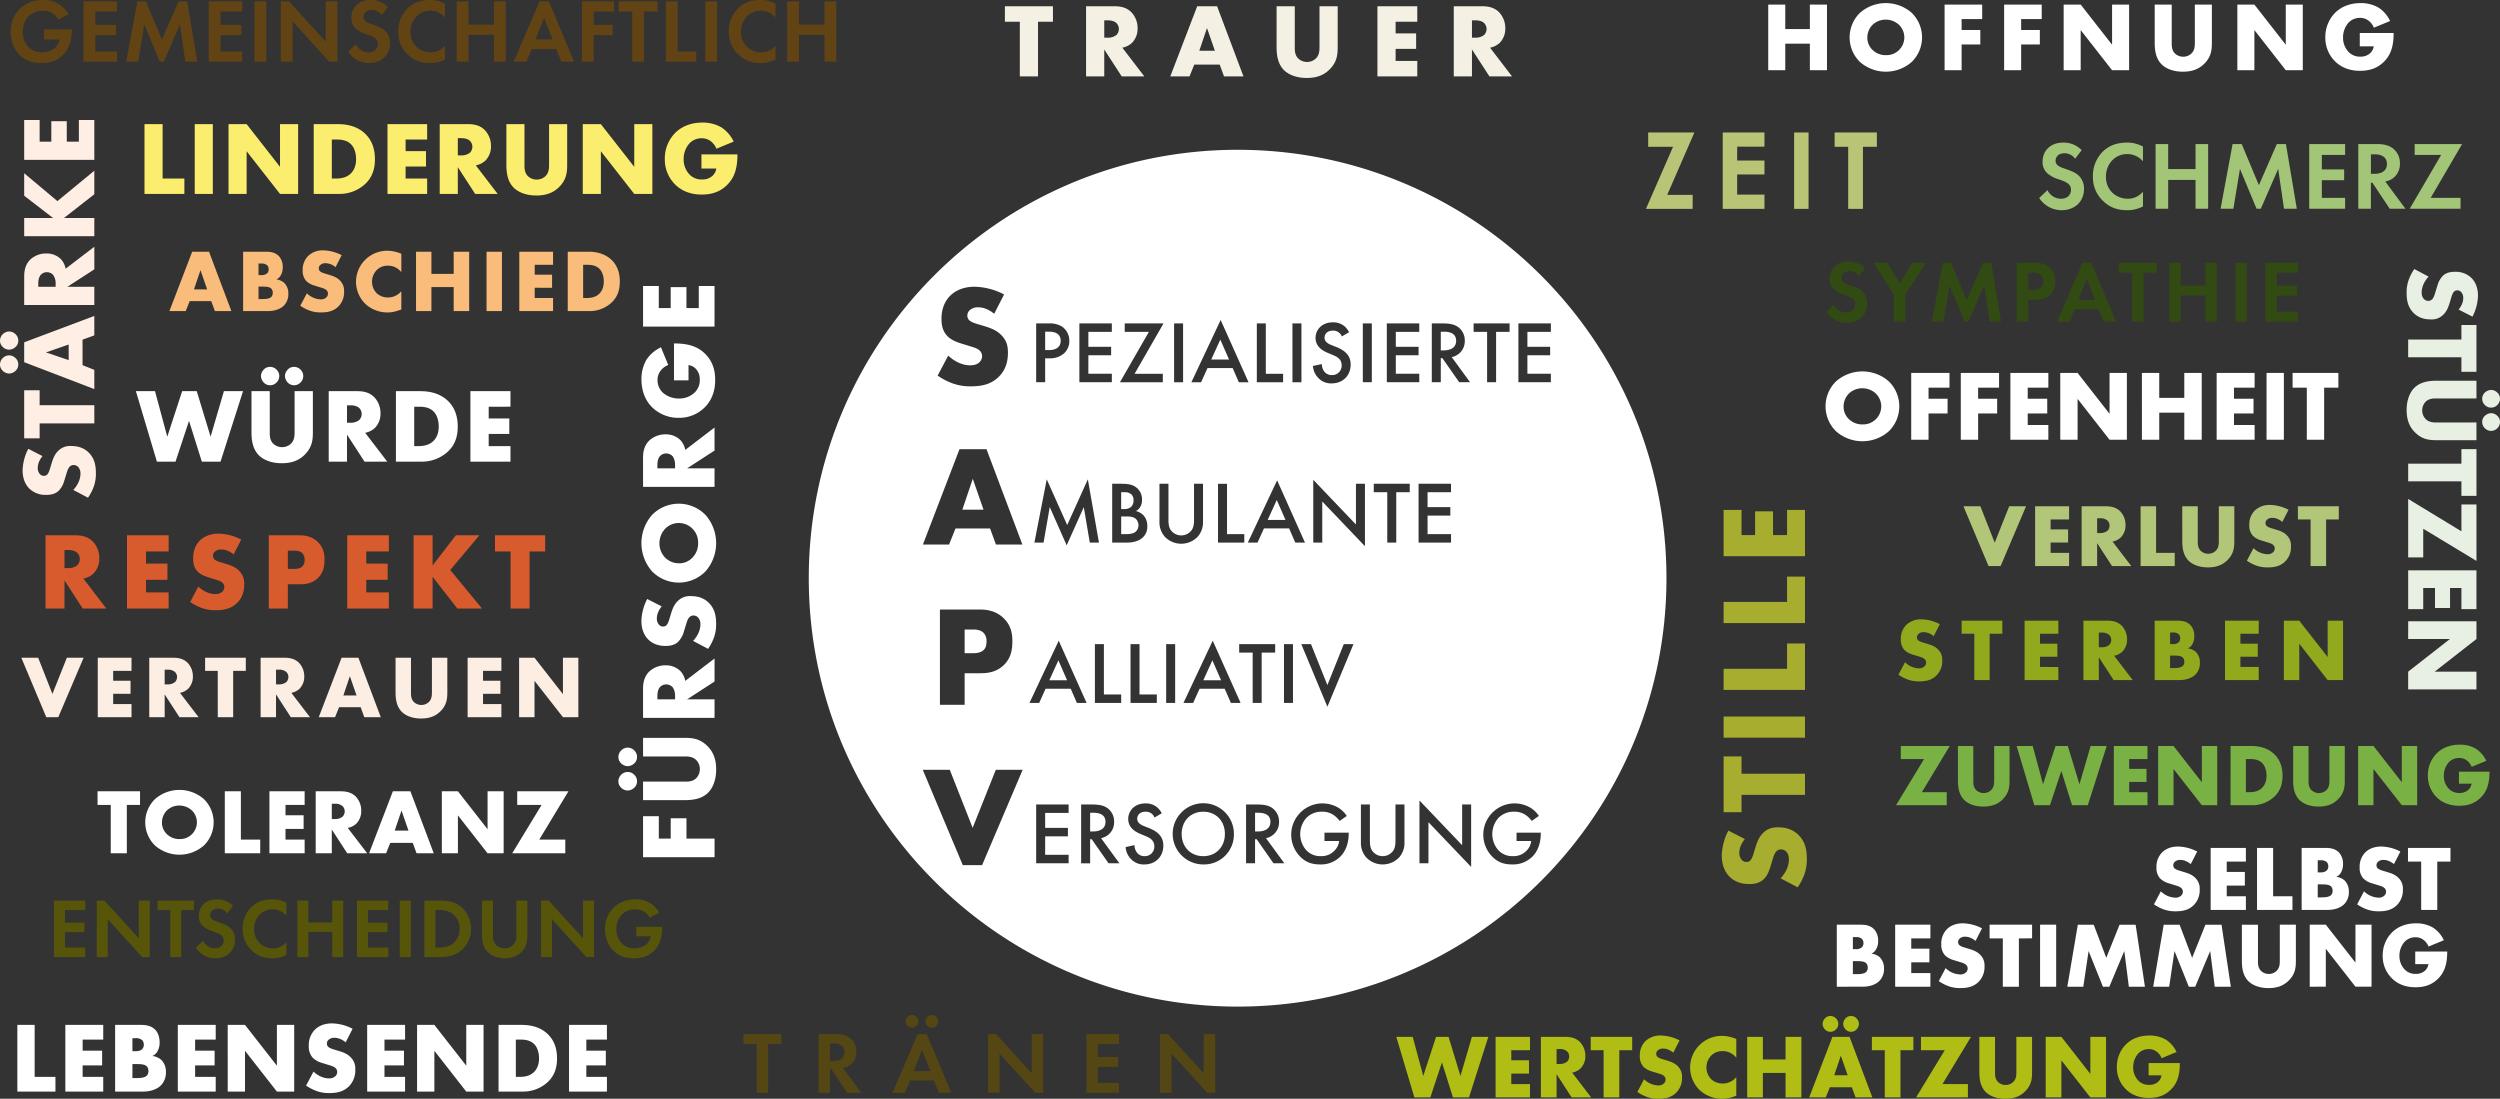 <?xml version="1.0" encoding="UTF-8"?> <svg xmlns="http://www.w3.org/2000/svg" width="1529.179" height="672.084" viewBox="0 0 1529.179 672.084"><rect x="0" y="0" width="1529.179" height="672.084" fill="#333333" stroke="none"/><defs><style> .cls-1 { fill: #90a91d; } .cls-2 { fill: #afbd15; } .cls-3 { fill: #d85b2e; } .cls-4 { fill: #fff; } .cls-5 { fill: #fceee3; } .cls-6 { fill: #544713; } .cls-7 { fill: #b1c678; } .cls-8 { fill: #324b13; } .cls-9 { fill: #e7f0e2; } .cls-10 { fill: #79b144; } .cls-11 { fill: #57550a; } .cls-12 { fill: #a6ad2f; } .cls-13 { fill: #a2c577; } .cls-14 { fill: #bac476; } .cls-15 { fill: #f9bc7b; } .cls-16 { fill: #fbee6e; } .cls-17 { fill: #feeee3; } .cls-18 { fill: #624414; } .cls-19 { fill: #f4f0e3; } </style></defs><g id="wortwolke" transform="translate(-196.268 -1358.087)"><path id="Pfad_18" data-name="Pfad 18" class="cls-1" d="M1171.517,409.17a12.725,12.725,0,0,0,8.332,3.7,4.782,4.782,0,0,0,3.65-1.253,3.252,3.252,0,0,0,.926-2.288,2.836,2.836,0,0,0-1.035-2.177c-.926-.818-2.342-1.2-4.684-1.907l-2.45-.762a11.861,11.861,0,0,1-5.229-2.941,9.143,9.143,0,0,1-2.069-6.426,11.879,11.879,0,0,1,3.322-8.768,12.807,12.807,0,0,1,9.313-3.431,25.52,25.52,0,0,1,11.218,2.941l-3.757,7.352a9.583,9.583,0,0,0-6.208-2.451,4.528,4.528,0,0,0-3.1,1.089,2.689,2.689,0,0,0-.926,1.961,2.427,2.427,0,0,0,.491,1.634c.272.327.925.98,3.158,1.634l2.886.871c2.288.708,4.684,1.525,6.589,3.594a8.575,8.575,0,0,1,2.342,6.481,12.3,12.3,0,0,1-3.431,9.148c-3.1,3.105-6.861,3.7-10.728,3.7a19.416,19.416,0,0,1-7.134-1.2,25.39,25.39,0,0,1-5.5-2.887Zm51.792-17.426v28.318h-9.421V391.744h-7.734v-8.006h24.888v8.006Zm41.988,0h-11.219v6.045H1264.7v8h-10.619v6.263H1265.3v8.006h-20.64V383.738h20.64Zm30.061-8.006c2.724,0,6.209.435,8.877,3.213a11.955,11.955,0,0,1,3.1,8.169,10.485,10.485,0,0,1-2.887,7.57,10.182,10.182,0,0,1-5.01,2.505l11.382,14.867h-11.709l-9.04-13.941v13.941h-9.421V383.738Zm-5.282,16.283h1.8a7.08,7.08,0,0,0,4.575-1.47,4.522,4.522,0,0,0,1.2-3.05,4.28,4.28,0,0,0-1.252-3.049,6.4,6.4,0,0,0-4.52-1.416h-1.8Zm34.148,20.041V383.738h14.049c2.615,0,5.719.382,7.951,2.832a9.825,9.825,0,0,1,2.233,6.807,9.431,9.431,0,0,1-1.034,4.466,5.712,5.712,0,0,1-2.942,2.831,9.031,9.031,0,0,1,4.956,2.179,9.136,9.136,0,0,1,2.452,6.644,9.859,9.859,0,0,1-2.669,7.134c-1.961,2.015-5.392,3.431-9.858,3.431Zm9.42-22h1.744a4.975,4.975,0,0,0,3.593-1.144,3.515,3.515,0,0,0,.871-2.4,3.732,3.732,0,0,0-.871-2.451,5,5,0,0,0-3.593-1.089h-1.744Zm0,14.649h2.124c2.615,0,4.792-.272,5.828-1.47a3.539,3.539,0,0,0,.762-2.342,3.7,3.7,0,0,0-.926-2.614c-1.144-1.144-3.485-1.2-5.827-1.2h-1.961Zm54.243-20.966h-11.219v6.045h10.619v8h-10.619v6.263h11.219v8.006h-20.64V383.738h20.64Zm15.358,28.318V383.738h9.421l17.372,22.22v-22.22h9.422v36.324h-9.422l-17.372-22.219v22.219Z" transform="translate(189.992 1354)"></path><path id="Pfad_19" data-name="Pfad 19" class="cls-2" d="M870.4,638.312l6.439,23.926,7.828-23.926h7.66l7.272,23.926,6.994-23.926h10.048l-11.824,37.026h-9.826l-6.717-21.427-7.1,21.427H871.4L860.35,638.312Zm71.726,8.16H930.688v6.162h10.825v8.16H930.688v6.384h11.436v8.16H921.085V638.312h21.039Zm21.652-8.16c2.775,0,6.328.444,9.048,3.275a12.192,12.192,0,0,1,3.165,8.328,10.682,10.682,0,0,1-2.943,7.715,10.369,10.369,0,0,1-5.107,2.554l11.6,15.154H967.606l-9.215-14.211v14.211h-9.6V638.312Zm-5.385,16.6h1.832a7.216,7.216,0,0,0,4.663-1.5,4.612,4.612,0,0,0,1.221-3.11,4.364,4.364,0,0,0-1.276-3.108,6.522,6.522,0,0,0-4.608-1.443h-1.832Zm38.362-8.438v28.866h-9.6V646.472h-7.883v-8.16h25.368v8.16Zm15.157,17.764a12.97,12.97,0,0,0,8.493,3.775,4.876,4.876,0,0,0,3.72-1.277,3.315,3.315,0,0,0,.943-2.331,2.891,2.891,0,0,0-1.055-2.221c-.943-.833-2.386-1.222-4.773-1.942l-2.5-.778a12.093,12.093,0,0,1-5.329-3,9.312,9.312,0,0,1-2.11-6.549,12.107,12.107,0,0,1,3.386-8.938,13.052,13.052,0,0,1,9.492-3.5,26.007,26.007,0,0,1,11.436,3l-3.83,7.494c-2.887-2.276-5.052-2.5-6.328-2.5a4.6,4.6,0,0,0-3.164,1.111,2.737,2.737,0,0,0-.945,2,2.483,2.483,0,0,0,.5,1.666c.278.333.944,1,3.22,1.665l2.942.887c2.331.722,4.774,1.555,6.717,3.664a8.744,8.744,0,0,1,2.387,6.607,12.543,12.543,0,0,1-3.5,9.325c-3.164,3.164-6.995,3.775-10.937,3.775a19.788,19.788,0,0,1-7.271-1.221,25.841,25.841,0,0,1-5.607-2.943Zm56.4,10.1c-3.83,1.388-5.939,1.832-8.326,1.832a20.132,20.132,0,0,1-14.322-5.551,19.425,19.425,0,0,1-5.607-13.49,19.427,19.427,0,0,1,19.6-19.428,22.946,22.946,0,0,1,8.659,1.887V651.08a10.309,10.309,0,0,0-8.382-4.052,9.376,9.376,0,0,0-6.661,2.442,10.342,10.342,0,0,0-3.22,7.605,10.223,10.223,0,0,0,3,7.217,10.342,10.342,0,0,0,6.884,2.553,10.867,10.867,0,0,0,8.382-3.886Zm16.268-22.205h13.878V638.312h9.659v37.026h-9.659V660.35H1084.58v14.988h-9.6V638.312h9.6Zm54.405,16.987h-13.434l-2.5,6.217H1112.9l14.211-37.026H1137.6l13.934,37.026h-10.27ZM1122.5,633.705a5.178,5.178,0,0,1-1.388-3.33,4.954,4.954,0,0,1,1.443-3.387,4.469,4.469,0,0,1,3.33-1.444,4.8,4.8,0,0,1,3.331,1.388,4.7,4.7,0,0,1,.056,6.828,4.63,4.63,0,0,1-3.387,1.444,4.486,4.486,0,0,1-3.385-1.5m13.933,28.088-4.164-11.99-4.052,11.99Zm-1.333-28.088a5.187,5.187,0,0,1-1.387-3.33,4.953,4.953,0,0,1,1.443-3.387,4.469,4.469,0,0,1,3.331-1.444,4.8,4.8,0,0,1,3.331,1.388,4.7,4.7,0,0,1,.055,6.828,4.628,4.628,0,0,1-3.386,1.444,4.492,4.492,0,0,1-3.387-1.5m33.644,12.767v28.866h-9.6V646.472h-7.883v-8.16h25.37v8.16Zm25.7,20.706h15.544v8.16h-31.7l17.542-28.866h-14.544v-8.16h30.586Zm32.145-28.866V660.24c0,1.553.056,3.94,1.888,5.717a6.822,6.822,0,0,0,8.992.167c2.221-1.944,2.165-4.664,2.165-6.717V638.312h9.6v21.261c0,3.886-.166,7.938-4.163,11.991-3.109,3.164-6.994,4.607-12.213,4.607-5.828,0-9.992-2-12.268-4.441-3.219-3.5-3.608-8.216-3.608-12.157V638.312Zm30.979,37.026V638.312h9.6l17.708,22.648V638.312h9.6v37.026h-9.6l-17.708-22.648v22.648Zm62.954-20.983h19.1c0,7.327-1.5,12.546-5.94,16.653-3.885,3.609-8.327,4.663-13.045,4.663-6.662,0-11.214-2.442-14.211-5.495a18.663,18.663,0,0,1-5.329-13.379,19.3,19.3,0,0,1,5.551-13.878c3.054-3.052,7.827-5.439,14.378-5.439a19.784,19.784,0,0,1,9.992,2.5,18.139,18.139,0,0,1,6.606,7.6l-9.16,3.774a9.052,9.052,0,0,0-2.665-3.719,7.762,7.762,0,0,0-5.162-1.832,8.942,8.942,0,0,0-6.328,2.554,12.486,12.486,0,0,0-3.22,8.493,11.581,11.581,0,0,0,2.942,7.994,8.759,8.759,0,0,0,6.772,2.831,7.928,7.928,0,0,0,5.329-1.721,6.583,6.583,0,0,0,2.277-4.108h-7.883Z" transform="translate(189.992 1354)"></path><path id="Pfad_20" data-name="Pfad 20" class="cls-3" d="M52.251,331.51c3.359,0,7.659.538,10.951,3.965a14.752,14.752,0,0,1,3.829,10.077,12.93,12.93,0,0,1-3.561,9.339,12.543,12.543,0,0,1-6.181,3.09l14.042,18.342H56.886l-11.153-17.2v17.2H34.111V331.51ZM45.733,351.6h2.218c1.746,0,4.232-.471,5.643-1.815a5.579,5.579,0,0,0,1.478-3.761,5.283,5.283,0,0,0-1.545-3.763c-1.075-1.075-3.024-1.747-5.576-1.747H45.733Zm63.695-10.212H95.587v7.457h13.1v9.876h-13.1v7.727h13.841v9.876H83.965V331.51h25.463Zm18.142,21.5c2.486,2.352,6.248,4.568,10.28,4.568a5.9,5.9,0,0,0,4.5-1.546,4,4,0,0,0,1.142-2.821,3.5,3.5,0,0,0-1.277-2.687c-1.142-1.008-2.888-1.478-5.777-2.352l-3.024-.94c-1.881-.605-4.636-1.613-6.45-3.628-2.284-2.486-2.552-5.644-2.552-7.928,0-5.509,2.15-8.868,4.1-10.816,2.284-2.285,6.046-4.233,11.489-4.233a31.459,31.459,0,0,1,13.839,3.628L149.2,343.2c-3.494-2.754-6.114-3.023-7.66-3.023a5.58,5.58,0,0,0-3.829,1.344,3.316,3.316,0,0,0-1.142,2.419,2.993,2.993,0,0,0,.6,2.015c.336.4,1.142,1.209,3.9,2.016l3.561,1.074c2.822.874,5.778,1.882,8.129,4.435a10.577,10.577,0,0,1,2.889,7.995c0,4.1-1.007,8.062-4.233,11.287-3.829,3.829-8.464,4.568-13.235,4.568a23.939,23.939,0,0,1-8.8-1.478,31.289,31.289,0,0,1-6.785-3.561Zm54.759-1.411v14.848H170.706V331.51h18.543c3.9,0,7.927.739,11.354,4.031,3.494,3.36,4.166,7.122,4.166,10.884,0,3.562-.471,7.727-3.964,11.153s-7.659,3.9-11.153,3.9Zm0-9.406h3.9c1.209,0,3.493-.134,4.9-1.411a5.127,5.127,0,0,0,1.478-4.1,5.438,5.438,0,0,0-1.344-4.031c-1.344-1.412-3.493-1.613-4.971-1.613h-3.964Zm61.813-10.682H230.3v7.457h13.1v9.876H230.3v7.727h13.84v9.876H218.679V331.51h25.463Zm26.742,8.6,14.243-18.477H299.5l-17.8,21.231,19.416,23.582h-15.05l-15.183-19.416v19.416H259.261V331.51h11.623Zm59.327-8.6v34.936H318.588V341.387h-9.54V331.51h30.7v9.877Z" transform="translate(189.992 1354)"></path><path id="Pfad_21" data-name="Pfad 21" class="cls-4" d="M409.256,503.347v13.7h7.277V504.593h9.639V517.05h17.179v11.344H399.617V503.347Zm-15.08-32.256a6.119,6.119,0,0,1-3.935,1.64,5.853,5.853,0,0,1-4-1.7,5.285,5.285,0,0,1-1.705-3.935,5.666,5.666,0,0,1,1.639-3.934,5.549,5.549,0,0,1,8.065-.065,5.467,5.467,0,0,1,1.7,4,5.3,5.3,0,0,1-1.769,4m0,14.885a6.123,6.123,0,0,1-3.935,1.639,5.849,5.849,0,0,1-4-1.7,5.278,5.278,0,0,1-1.705-3.934,5.664,5.664,0,0,1,1.639-3.934,5.548,5.548,0,0,1,8.065-.066,5.47,5.47,0,0,1,1.7,4,5.307,5.307,0,0,1-1.769,4m5.441-3.8h25.9c1.836,0,4.655-.066,6.753-2.23a8.057,8.057,0,0,0,.2-10.621c-2.3-2.623-5.508-2.557-7.934-2.557H399.617V455.421H424.73c4.589,0,9.376.2,14.162,4.918,3.737,3.672,5.442,8.261,5.442,14.424,0,6.885-2.36,11.8-5.245,14.49-4.131,3.8-9.7,4.262-14.359,4.262H399.617Zm0-56.712c0-3.278.525-7.474,3.869-10.686a14.394,14.394,0,0,1,9.835-3.739,12.622,12.622,0,0,1,9.114,3.475,12.25,12.25,0,0,1,3.016,6.033l17.9-13.7v14.1l-16.785,10.885h16.785v11.342H399.617Zm19.6,6.361v-2.164c0-1.706-.459-4.131-1.771-5.508a5.441,5.441,0,0,0-3.671-1.442,5.154,5.154,0,0,0-3.671,1.508c-1.05,1.049-1.706,2.95-1.706,5.442v2.164Zm11.015-35.731c2.3-2.426,4.458-6.1,4.458-10.031a5.759,5.759,0,0,0-1.507-4.394,3.914,3.914,0,0,0-2.754-1.114,3.413,3.413,0,0,0-2.622,1.246c-.984,1.113-1.443,2.819-2.3,5.639l-.918,2.949a14.283,14.283,0,0,1-3.541,6.3c-2.426,2.23-5.508,2.492-7.737,2.492-5.377,0-8.655-2.1-10.556-4-2.23-2.229-4.131-5.9-4.131-11.212a30.719,30.719,0,0,1,3.541-13.507l8.852,4.524c-2.689,3.41-2.952,5.967-2.952,7.474a5.45,5.45,0,0,0,1.312,3.739,3.239,3.239,0,0,0,2.36,1.114,2.925,2.925,0,0,0,1.967-.59c.394-.328,1.181-1.114,1.968-3.8l1.049-3.474c.852-2.754,1.836-5.639,4.327-7.934a10.328,10.328,0,0,1,7.8-2.819c4,0,7.869.983,11.016,4.131,3.737,3.737,4.458,8.262,4.458,12.917a23.374,23.374,0,0,1-1.442,8.589,30.605,30.605,0,0,1-3.475,6.622Zm7.606-77.039a26.151,26.151,0,0,1,0,34.488,22.877,22.877,0,0,1-32.718,0,26.151,26.151,0,0,1,0-34.488,22.88,22.88,0,0,1,32.718,0m-24.719,26.1a11.987,11.987,0,0,0,8.59,3.475,11.114,11.114,0,0,0,8.13-3.475,12.408,12.408,0,0,0,3.474-8.852,11.878,11.878,0,0,0-11.8-12.326,11.8,11.8,0,0,0-8.393,3.541,13.089,13.089,0,0,0-3.474,8.785,12.594,12.594,0,0,0,3.474,8.852m-13.507-60.973c0-3.277.525-7.474,3.869-10.686a14.393,14.393,0,0,1,9.835-3.738,12.618,12.618,0,0,1,9.114,3.475,12.251,12.251,0,0,1,3.016,6.032l17.9-13.7v14.1l-16.785,10.884h16.785v11.342H399.617Zm19.6,6.361v-2.164c0-1.705-.459-4.13-1.771-5.507a5.437,5.437,0,0,0-3.671-1.443,5.158,5.158,0,0,0-3.671,1.508c-1.05,1.05-1.706,2.95-1.706,5.442v2.164Zm-.655-53.828V214.154c8.654,0,14.818,1.77,19.669,7.015,4.262,4.59,5.508,9.836,5.508,15.409,0,7.868-2.884,13.245-6.491,16.785a22.035,22.035,0,0,1-15.8,6.295A22.785,22.785,0,0,1,405.06,253.1c-3.607-3.607-6.426-9.245-6.426-16.982a23.384,23.384,0,0,1,2.95-11.8,21.435,21.435,0,0,1,8.984-7.8l4.458,10.819a10.7,10.7,0,0,0-4.393,3.147,9.168,9.168,0,0,0-2.164,6.1,10.559,10.559,0,0,0,3.016,7.474,14.747,14.747,0,0,0,10.032,3.8,13.675,13.675,0,0,0,9.441-3.475,10.342,10.342,0,0,0,3.345-8,9.361,9.361,0,0,0-2.033-6.294,7.78,7.78,0,0,0-4.852-2.689v9.31Zm-9.311-57.693v13.507h7.277V179.736h9.639v12.786h7.54V179.015h9.639v24.85H399.617v-24.85Z" transform="translate(189.992 1354)"></path><path id="Pfad_22" data-name="Pfad 22" class="cls-5" d="M29.625,406.415l8.718,22.123,8.827-22.123H57.414L41.939,442.76H34.583L19.326,406.415Zm57.1,8.012H75.5v6.048H86.129v8.01H75.5v6.266H86.728v8.009H66.077V406.415H86.728Zm25.555-8.012c2.725,0,6.212.438,8.882,3.216a11.968,11.968,0,0,1,3.1,8.174,10.49,10.49,0,0,1-2.887,7.574,10.175,10.175,0,0,1-5.014,2.506l11.389,14.875H116.043L107,428.812V442.76H97.571V406.415ZM107,422.709h1.8a7.09,7.09,0,0,0,4.577-1.471,4.53,4.53,0,0,0,1.2-3.051,4.285,4.285,0,0,0-1.254-3.052,6.4,6.4,0,0,0-4.522-1.418H107Zm41.9-8.282V442.76h-9.427V414.427h-7.737v-8.012h24.9v8.012Zm31.493-8.012c2.725,0,6.212.438,8.882,3.216a11.964,11.964,0,0,1,3.106,8.174,10.491,10.491,0,0,1-2.888,7.574,10.176,10.176,0,0,1-5.013,2.506l11.388,14.875H184.152l-9.045-13.948V442.76H165.68V406.415Zm-5.285,16.294h1.8a7.086,7.086,0,0,0,4.577-1.471,4.53,4.53,0,0,0,1.2-3.051,4.288,4.288,0,0,0-1.253-3.052,6.4,6.4,0,0,0-4.523-1.418h-1.8Zm51.764,13.949H213.685l-2.452,6.1h-9.972l13.949-36.345h10.3l13.676,36.345H229.1Zm-2.506-7.193L220.278,417.7,216.3,429.465Zm33.291-23.05v21.524c0,1.526.055,3.87,1.853,5.612a6.692,6.692,0,0,0,8.827.164c2.179-1.906,2.125-4.576,2.125-6.593V406.415h9.427v20.871c0,3.814-.164,7.791-4.087,11.77-3.051,3.105-6.866,4.521-11.988,4.521-5.721,0-9.807-1.961-12.042-4.358-3.16-3.433-3.541-8.064-3.541-11.933V406.415Zm55.306,8.012H301.737v6.048h10.625v8.01H301.737v6.266h11.225v8.009H292.31V406.415h20.652ZM323.8,442.76V406.415h9.426l17.383,22.233V406.415h9.426V442.76h-9.426L333.23,420.53v22.23Z" transform="translate(189.992 1354)"></path><path id="Pfad_23" data-name="Pfad 23" class="cls-6" d="M476.131,642.619v29.886h-7V642.619h-8.077v-6.031h23.155v6.031Zm41.2-6.031c4.954,0,7.485,1.293,9.154,2.692a10.2,10.2,0,0,1,3.554,8.078,9.81,9.81,0,0,1-4.2,8.454,9.946,9.946,0,0,1-3.931,1.561l11.2,15.132h-8.723L514.8,658.073h-.862v14.432h-7V636.588Zm-3.393,16.531h1.993c1.346,0,6.892-.161,6.892-5.438,0-5.331-5.492-5.385-6.785-5.385h-2.1Zm63.49,11.847H562.94l-3.177,7.539h-7.592l15.454-35.917h5.493l15.023,35.917H580.6Zm-13.3-40.009a3.877,3.877,0,1,1-3.877,3.877,3.931,3.931,0,0,1,3.877-3.877m11.254,34.3-5.115-12.923-5.116,12.923Zm.808-34.3a3.877,3.877,0,1,1-3.877,3.877,3.931,3.931,0,0,1,3.877-3.877m34.466,47.548V636.588H615.5l21.862,23.963V636.588h7v35.917h-4.846l-21.862-24.017v24.017Zm80.077-29.886H677.807v8.024h12.385v6.031H677.807v9.8H690.73v6.031H670.806V636.588H690.73Zm25.1,29.886V636.588h4.847l21.862,23.963V636.588h7v35.917h-4.846l-21.863-24.017v24.017Z" transform="translate(189.992 1354)"></path><path id="Pfad_24" data-name="Pfad 24" class="cls-7" d="M1217.61,313.759l8.77,22.252,8.879-22.252h10.3L1230,350.317h-7.4l-15.347-36.558Zm54.265,8.057h-11.291V327.9h10.688v8.057h-10.688v6.3h11.291v8.057H1251.1V313.759h20.772Zm22.474-8.057c2.741,0,6.249.439,8.934,3.234a12.03,12.03,0,0,1,3.124,8.221,10.546,10.546,0,0,1-2.905,7.619,10.242,10.242,0,0,1-5.042,2.521l11.455,14.963h-11.784l-9.1-14.031v14.031h-9.481V313.759Zm-5.317,16.388h1.809a7.129,7.129,0,0,0,4.6-1.479,4.552,4.552,0,0,0,1.206-3.07,4.308,4.308,0,0,0-1.26-3.069,6.438,6.438,0,0,0-4.55-1.426h-1.809Zm36.069-16.388v28.5h11.4v8.057h-20.882V313.759Zm25.488,0v21.65c0,1.534.055,3.891,1.864,5.645a6.734,6.734,0,0,0,8.879.164c2.192-1.918,2.138-4.6,2.138-6.631V313.759h9.481v20.993c0,3.835-.164,7.836-4.11,11.837-3.07,3.125-6.906,4.55-12.059,4.55-5.755,0-9.865-1.973-12.112-4.385-3.179-3.453-3.563-8.112-3.563-12V313.759Zm34.095,25.6a12.808,12.808,0,0,0,8.385,3.727,4.815,4.815,0,0,0,3.673-1.26,3.273,3.273,0,0,0,.932-2.3,2.858,2.858,0,0,0-1.042-2.192c-.932-.822-2.357-1.2-4.713-1.918l-2.467-.768a11.942,11.942,0,0,1-5.262-2.96,9.2,9.2,0,0,1-2.083-6.467,11.949,11.949,0,0,1,3.344-8.824,12.886,12.886,0,0,1,9.372-3.453,25.673,25.673,0,0,1,11.291,2.959l-3.781,7.4c-2.851-2.247-4.988-2.465-6.249-2.465a4.551,4.551,0,0,0-3.124,1.1,2.71,2.71,0,0,0-.932,1.974,2.45,2.45,0,0,0,.493,1.644c.275.329.932.987,3.179,1.644l2.905.877c2.3.713,4.714,1.535,6.632,3.617a8.633,8.633,0,0,1,2.358,6.523,12.389,12.389,0,0,1-3.453,9.208c-3.125,3.125-6.907,3.727-10.8,3.727a19.533,19.533,0,0,1-7.18-1.206,25.529,25.529,0,0,1-5.536-2.9Zm44.4-17.539v28.5H1419.6v-28.5h-7.784v-8.057h25.048v8.057Z" transform="translate(189.992 1354)"></path><path id="Pfad_25" data-name="Pfad 25" class="cls-8" d="M1143.382,173.017a7.018,7.018,0,0,0-5.87-3.069c-3.769,0-4.953,2.369-4.953,4.2a3.022,3.022,0,0,0,1.131,2.424c.861.808,2.046,1.238,4.307,2.046,2.8.969,5.439,1.938,7.27,3.607a9.771,9.771,0,0,1,3.069,7.539c0,7-5.061,11.793-12.493,11.793a14.784,14.784,0,0,1-12.385-6.785l4.577-4.361a8.421,8.421,0,0,0,7.539,4.792c3.177,0,5.546-1.939,5.546-4.954a4.169,4.169,0,0,0-1.4-3.231c-1.346-1.238-3.5-1.938-5.546-2.638a17.3,17.3,0,0,1-5.977-3.123,8.36,8.36,0,0,1-2.854-6.678c0-5.277,3.554-10.554,11.523-10.554a13.812,13.812,0,0,1,10.177,4.2Zm21.273,11.309-12.331-19.493h8.291l7.7,12.493,7.7-12.493h8.292l-12.654,19.493V200.75h-7Zm29.995-19.493h5.062l9.53,22.832,9.962-22.832h5.063l6.03,35.917h-7.107l-3.232-22.132-9.638,22.132h-2.37l-9.208-22.132-3.662,22.132h-7.107Zm55.629,0c4.039,0,6.838.43,9.477,2.746a11.445,11.445,0,0,1,3.661,8.67c0,1.4-.215,5.277-2.961,8.023-1.993,1.992-4.954,3.177-9.1,3.177h-4.524v13.3h-7V164.833Zm-3.447,16.585h2.854a7.163,7.163,0,0,0,4.577-1.131,5.358,5.358,0,0,0,1.938-4.2,4.943,4.943,0,0,0-1.992-4.092,8.421,8.421,0,0,0-4.954-1.131h-2.423Zm43.027,11.793h-14.486l-3.176,7.539H1264.6l15.455-35.917h5.492l15.023,35.917h-7.538Zm-2.046-5.708-5.115-12.924-5.117,12.924Zm29.619-16.639V200.75h-7V170.864h-8.077v-6.031h23.154v6.031Zm22.671,7.861h15.185V164.833h7V200.75h-7V184.757H1340.1V200.75h-7V164.833h7Zm40.55,22.025h-7V164.833h7Zm31.233-29.886h-12.924v8.023h12.385v6.031h-12.385v9.8h12.924v6.032h-19.924V164.833h19.924Z" transform="translate(189.992 1354)"></path><path id="Pfad_26" data-name="Pfad 26" class="cls-9" d="M1491.807,173.28c-2.191,2.317-4.257,5.824-4.257,9.581a5.5,5.5,0,0,0,1.439,4.2,3.739,3.739,0,0,0,2.631,1.065,3.265,3.265,0,0,0,2.5-1.19c.939-1.065,1.379-2.693,2.192-5.385l.877-2.819a13.64,13.64,0,0,1,3.382-6.011c2.316-2.129,5.26-2.38,7.389-2.38a13.658,13.658,0,0,1,10.082,3.82c2.129,2.129,3.945,5.636,3.945,10.708a29.327,29.327,0,0,1-3.381,12.9l-8.455-4.321c2.568-3.256,2.818-5.7,2.818-7.139a5.2,5.2,0,0,0-1.252-3.569,3.091,3.091,0,0,0-2.254-1.064,2.792,2.792,0,0,0-1.878.563c-.376.314-1.128,1.065-1.879,3.632l-1,3.319c-.815,2.63-1.754,5.386-4.133,7.577a9.864,9.864,0,0,1-7.453,2.693c-3.819,0-7.514-.939-10.52-3.945-3.57-3.569-4.258-7.89-4.258-12.336a22.354,22.354,0,0,1,1.377-8.2,29.116,29.116,0,0,1,3.319-6.325Zm20.039,49.344h-32.563V211.791h32.563V202.9h9.206v28.618h-9.206Zm9.206,25.172h-24.736c-1.753,0-4.446.062-6.45,2.13a7.693,7.693,0,0,0-.187,10.144c2.191,2.505,5.259,2.442,7.577,2.442h23.8v10.833h-23.985c-4.383,0-8.955-.187-13.525-4.7-3.571-3.507-5.2-7.89-5.2-13.777,0-6.575,2.254-11.272,5.009-13.839,3.946-3.632,9.269-4.07,13.714-4.07h23.985Zm5.2-3.632a5.845,5.845,0,0,1,3.757-1.566,5.591,5.591,0,0,1,3.82,1.628,5.049,5.049,0,0,1,1.628,3.758,5.4,5.4,0,0,1-1.566,3.757,5.3,5.3,0,0,1-7.7.062,5.22,5.22,0,0,1-1.627-3.819,5.061,5.061,0,0,1,1.691-3.82m0,14.216a5.846,5.846,0,0,1,3.757-1.567,5.587,5.587,0,0,1,3.82,1.629,5.045,5.045,0,0,1,1.628,3.757,5.41,5.41,0,0,1-1.566,3.758,5.3,5.3,0,0,1-7.7.062,5.224,5.224,0,0,1-1.627-3.82,5.059,5.059,0,0,1,1.691-3.819m-14.4,40.136h-32.563V287.683h32.563v-8.892h9.206v28.618h-9.206Zm-23.357,28.993v17.534h-9.206V309.286l32.563,19.788V312.667h9.206v34.505Zm23.357,49.156v-12.9H1504.9v12.212h-9.205V363.764h-7.2v12.9h-9.206V352.931h41.769v23.734Zm-32.563,7.45h41.769v10.833L1495.5,414.925h25.549v10.834h-41.769V414.925l25.55-19.977h-25.55Z" transform="translate(189.992 1354)"></path><path id="Pfad_27" data-name="Pfad 27" class="cls-10" d="M1181.827,488.636h15.214v7.987h-31.026l17.171-28.255h-14.238v-7.987h29.941Zm31.46-28.255v21.463c0,1.521.055,3.857,1.848,5.6a6.679,6.679,0,0,0,8.8.164c2.173-1.9,2.119-4.565,2.119-6.576V460.381h9.4v20.81c0,3.8-.164,7.771-4.076,11.737-3.042,3.1-6.846,4.51-11.954,4.51-5.7,0-9.78-1.956-12.009-4.347-3.151-3.423-3.531-8.041-3.531-11.9v-20.81Zm36.35,0,6.3,23.419,7.662-23.419h7.5l7.119,23.419,6.847-23.419h9.835l-11.576,36.242h-9.617l-6.574-20.974-6.956,20.974h-9.563L1239.8,460.381Zm70.2,7.987h-11.193V474.4h10.6v7.988h-10.6v6.249h11.193v7.987h-20.594V460.381h20.594Zm6.52,28.255V460.381h9.4l17.334,22.169V460.381h9.4v36.242h-9.4l-17.334-22.169v22.169Zm44.285,0V460.381h12.334c3.64,0,9.725.488,14.4,5,4.238,4.075,5.055,9.291,5.055,13.2,0,4.782-1.2,9.021-4.729,12.552a19.68,19.68,0,0,1-13.91,5.488Zm9.4-7.987h1.9c2.283,0,5.488-.218,7.934-2.609,1.194-1.14,2.771-3.422,2.771-7.444,0-3.368-1.033-6.248-2.827-7.933-2.226-2.065-5.162-2.282-7.5-2.282h-2.282Zm38.306-28.255v21.463c0,1.521.054,3.857,1.847,5.6a6.677,6.677,0,0,0,8.8.164c2.174-1.9,2.12-4.565,2.12-6.576V460.381h9.4v20.81c0,3.8-.163,7.771-4.076,11.737-3.043,3.1-6.846,4.51-11.955,4.51-5.7,0-9.78-1.956-12.007-4.347-3.153-3.423-3.533-8.041-3.533-11.9v-20.81Zm30.318,36.242V460.381h9.4L1475.4,482.55V460.381h9.4v36.242h-9.4l-17.333-22.169v22.169Zm61.673-20.539h18.69c0,7.172-1.465,12.28-5.813,16.3-3.8,3.532-8.15,4.564-12.77,4.564-6.52,0-10.975-2.39-13.909-5.38a18.261,18.261,0,0,1-5.217-13.094,18.884,18.884,0,0,1,5.434-13.584c2.988-2.989,7.661-5.326,14.073-5.326a19.374,19.374,0,0,1,9.781,2.446,17.746,17.746,0,0,1,6.466,7.444l-8.966,3.694a8.876,8.876,0,0,0-2.607-3.64,7.606,7.606,0,0,0-5.055-1.793,8.757,8.757,0,0,0-6.194,2.5,12.221,12.221,0,0,0-3.151,8.313,11.335,11.335,0,0,0,2.88,7.825,8.575,8.575,0,0,0,6.629,2.771,7.76,7.76,0,0,0,5.216-1.685,6.449,6.449,0,0,0,2.228-4.021h-7.715Z" transform="translate(189.992 1354)"></path><path id="Pfad_28" data-name="Pfad 28" class="cls-11" d="M58.422,560.746H46v7.715H57.9v5.8H46v9.423H58.422v5.8H39.265V554.948H58.422Zm7.04,28.734V554.948h4.66l21.02,23.039V554.948h6.73V589.48H93.213l-21.02-23.09v23.09Zm51.67-28.734V589.48H110.4V560.746h-7.766v-5.8H124.9v5.8Zm28.112,2.071a6.745,6.745,0,0,0-5.643-2.951c-3.624,0-4.763,2.278-4.763,4.038a2.908,2.908,0,0,0,1.087,2.33c.828.777,1.967,1.191,4.142,1.968,2.692.932,5.229,1.863,6.989,3.469a9.387,9.387,0,0,1,2.951,7.248c0,6.73-4.866,11.338-12.011,11.338a14.213,14.213,0,0,1-11.908-6.524l4.4-4.193a8.1,8.1,0,0,0,7.248,4.607c3.055,0,5.333-1.863,5.333-4.762a4.012,4.012,0,0,0-1.346-3.107c-1.294-1.19-3.366-1.864-5.333-2.537a16.606,16.606,0,0,1-5.747-3,8.035,8.035,0,0,1-2.744-6.42c0-5.073,3.417-10.147,11.08-10.147a13.279,13.279,0,0,1,9.785,4.039Zm36.189,25.421a17.885,17.885,0,0,1-8.543,2.019c-6.057,0-9.733-2.071-12.632-4.815a17.21,17.21,0,0,1-5.54-13.2,18.058,18.058,0,0,1,5.54-13.513c3.469-3.261,7.766-4.556,12.684-4.556a17.351,17.351,0,0,1,8.491,2.123v7.869a11.107,11.107,0,0,0-8.336-3.883c-6.937,0-11.441,5.7-11.441,12.064a11.438,11.438,0,0,0,11.7,11.8,10.453,10.453,0,0,0,8.076-3.779Zm13.461-19.932h14.6V554.948h6.73V589.48h-6.73V574.1h-14.6V589.48h-6.731V554.948h6.731Zm48.873-7.56H231.341v7.715h11.908v5.8H231.341v9.423h12.426v5.8H224.611V554.948h19.156Zm13.771,28.734h-6.73V554.948h6.73Zm17.344-34.532c4.815,0,9.008.518,12.84,3.365a17.1,17.1,0,0,1,6.627,13.927,16.466,16.466,0,0,1-6.938,13.927c-4.038,2.848-7.817,3.313-12.632,3.313h-8.906V554.948ZM272.6,583.682h2.071c1.709,0,5.436-.1,8.439-2.278a11.234,11.234,0,0,0,4.3-9.164,11.512,11.512,0,0,0-4.245-9.216c-2.8-2.071-6.213-2.278-8.491-2.278H272.6Zm35.2-28.734v21.693a7.519,7.519,0,0,0,1.657,5.126,7.517,7.517,0,0,0,10.976,0,7.514,7.514,0,0,0,1.657-5.126V554.948h6.73v21.123c0,3.262-.517,6.575-2.588,9.216-2.485,3.262-6.834,4.97-11.287,4.97s-8.8-1.708-11.286-4.97c-2.071-2.641-2.589-5.954-2.589-9.216V554.948Zm29.407,34.532V554.948h4.66l21.02,23.039V554.948h6.73V589.48h-4.659l-21.02-23.09v23.09ZM395.513,571h15.843v.415c0,2.329-.311,9.577-5.074,14.289-3.573,3.572-7.973,4.556-12.27,4.556s-8.75-.88-12.53-4.659a18.529,18.529,0,0,1-5.125-13.306,17.642,17.642,0,0,1,5.073-12.84c2.589-2.641,6.938-5.281,13.617-5.281a16.72,16.72,0,0,1,7.973,1.812,16.256,16.256,0,0,1,6.472,6.317l-5.851,3.158a9.414,9.414,0,0,0-4.038-4.09,11.319,11.319,0,0,0-4.867-1.088,11.673,11.673,0,0,0-7.973,3.055,12.871,12.871,0,0,0-3.468,9.112,11.737,11.737,0,0,0,3.417,8.75,10.625,10.625,0,0,0,7.662,2.95,11.514,11.514,0,0,0,6.782-2.07,9.216,9.216,0,0,0,3.262-5.281h-8.9Z" transform="translate(189.992 1354)"></path><path id="Pfad_29" data-name="Pfad 29" class="cls-12" d="M1095.41,541.326c2.611-2.762,5.074-6.941,5.074-11.419,0-2.612-.82-4.179-1.716-5a4.455,4.455,0,0,0-3.135-1.269,3.889,3.889,0,0,0-2.985,1.418c-1.119,1.269-1.641,3.209-2.612,6.418l-1.045,3.358c-.671,2.09-1.791,5.15-4.029,7.165-2.762,2.538-6.27,2.836-8.807,2.836-6.12,0-9.852-2.388-12.016-4.552-2.537-2.537-4.7-6.717-4.7-12.762a34.976,34.976,0,0,1,4.03-15.374l10.076,5.149c-3.06,3.881-3.359,6.791-3.359,8.508a6.2,6.2,0,0,0,1.492,4.254,3.69,3.69,0,0,0,2.688,1.269,3.329,3.329,0,0,0,2.238-.671c.448-.374,1.344-1.27,2.239-4.329l1.2-3.955c.97-3.135,2.09-6.419,4.926-9.031,2.686-2.538,5.447-3.209,8.88-3.209,4.552,0,8.956,1.119,12.539,4.7,4.253,4.254,5.074,9.4,5.074,14.7a26.6,26.6,0,0,1-1.642,9.777,34.772,34.772,0,0,1-3.955,7.537Zm-23.882-63.959h38.808v12.911h-38.808v10.6h-10.971V466.769h10.971Zm-10.971-35h49.778v12.911h-49.778Zm0-29.18h38.808V397.662h10.971V426.1h-49.779Zm0-40.9h38.808V356.764h10.971V385.2h-49.779Zm10.971-56.271v15.373h8.283V316.836h10.971v14.553h8.583V316.016h10.971V344.3h-49.779V316.016Z" transform="translate(189.992 1354)"></path><path id="Pfad_30" data-name="Pfad 30" class="cls-13" d="M1275.539,101.217a7.728,7.728,0,0,0-6.467-3.381c-4.152,0-5.458,2.61-5.458,4.627a3.335,3.335,0,0,0,1.246,2.67c.95.889,2.254,1.364,4.746,2.254,3.085,1.068,5.993,2.135,8.009,3.975a10.76,10.76,0,0,1,3.382,8.306c0,7.712-5.576,12.992-13.764,12.992a16.285,16.285,0,0,1-13.644-7.475l5.042-4.805a9.278,9.278,0,0,0,8.306,5.279c3.5,0,6.111-2.136,6.111-5.458a4.594,4.594,0,0,0-1.543-3.559c-1.484-1.365-3.857-2.136-6.11-2.907a19.014,19.014,0,0,1-6.585-3.441,9.2,9.2,0,0,1-3.145-7.356c0-5.814,3.915-11.628,12.695-11.628a15.213,15.213,0,0,1,11.213,4.628Zm41.53,29.13a20.5,20.5,0,0,1-9.789,2.313c-6.941,0-11.153-2.373-14.475-5.517a19.723,19.723,0,0,1-6.348-15.128,20.689,20.689,0,0,1,6.348-15.485c3.975-3.737,8.9-5.22,14.535-5.22a19.885,19.885,0,0,1,9.729,2.432v9.018a12.722,12.722,0,0,0-9.551-4.449c-7.95,0-13.111,6.525-13.111,13.822,0,8.78,6.763,13.526,13.407,13.526a11.979,11.979,0,0,0,9.255-4.33Zm15.426-22.841h16.731V92.2h7.712v39.572h-7.712V114.15h-16.731v17.621h-7.712V92.2h7.712Zm39.4-15.307h5.576l10.5,25.155L1398.944,92.2h5.577l6.644,39.572h-7.831l-3.56-24.384-10.619,24.384h-2.61L1376.4,107.387l-4.033,24.384h-7.832Zm68.82,6.645h-14.238v8.84h13.645v6.644h-13.645v10.8h14.238v6.645h-21.95V92.2h21.95Zm19.52-6.645c5.458,0,8.247,1.424,10.085,2.967a11.238,11.238,0,0,1,3.916,8.9,10.808,10.808,0,0,1-4.628,9.315,10.975,10.975,0,0,1-4.331,1.721l12.34,16.671H1468l-10.56-15.9h-.949v15.9h-7.713V92.2Zm-3.737,18.214h2.194c1.484,0,7.594-.179,7.594-5.992,0-5.873-6.051-5.933-7.474-5.933h-2.314Zm36.547,14.713h18.271v6.645h-31.085l19.22-32.927h-16.195V92.2h29.01Z" transform="translate(189.992 1354)"></path><path id="Pfad_31" data-name="Pfad 31" class="cls-4" d="M1327.994,549.29a13.28,13.28,0,0,0,8.7,3.867,4.988,4.988,0,0,0,3.81-1.308,3.392,3.392,0,0,0,.967-2.388,2.961,2.961,0,0,0-1.08-2.274c-.967-.853-2.446-1.251-4.89-1.99l-2.559-.8a12.4,12.4,0,0,1-5.458-3.07,9.546,9.546,0,0,1-2.16-6.709,12.4,12.4,0,0,1,3.468-9.153c1.933-1.934,5.117-3.582,9.722-3.582a26.622,26.622,0,0,1,11.712,3.07l-3.923,7.675c-2.956-2.331-5.174-2.558-6.482-2.558a4.723,4.723,0,0,0-3.24,1.137,2.81,2.81,0,0,0-.967,2.047,2.541,2.541,0,0,0,.512,1.705c.284.341.967,1.024,3.3,1.706l3.013.909c2.388.74,4.889,1.592,6.879,3.753a8.955,8.955,0,0,1,2.445,6.766,12.849,12.849,0,0,1-3.581,9.551c-3.241,3.241-7.164,3.866-11.2,3.866a20.279,20.279,0,0,1-7.449-1.251,26.443,26.443,0,0,1-5.742-3.013Zm52.023-18.193h-11.712v6.312h11.087v8.357h-11.087V552.3h11.712v8.357h-21.548V522.74h21.548Zm16.659-8.357V552.3H1408.5v8.357H1386.84V522.74Zm17.454,37.921V522.74H1428.8c2.728,0,5.97.4,8.3,2.956a10.265,10.265,0,0,1,2.331,7.107,9.842,9.842,0,0,1-1.08,4.662,5.976,5.976,0,0,1-3.071,2.956,9.428,9.428,0,0,1,5.174,2.275,9.536,9.536,0,0,1,2.558,6.936,10.3,10.3,0,0,1-2.785,7.447c-2.047,2.1-5.629,3.582-10.291,3.582Zm9.836-22.968h1.819a5.2,5.2,0,0,0,3.753-1.2,3.674,3.674,0,0,0,.909-2.5,3.9,3.9,0,0,0-.909-2.557,5.218,5.218,0,0,0-3.753-1.138h-1.819Zm0,15.293h2.218c2.728,0,5-.285,6.083-1.535a3.687,3.687,0,0,0,.8-2.445,3.849,3.849,0,0,0-.966-2.728c-1.194-1.2-3.639-1.251-6.083-1.251h-2.047Zm28.315-3.7a13.28,13.28,0,0,0,8.7,3.867,4.988,4.988,0,0,0,3.81-1.308,3.392,3.392,0,0,0,.967-2.388,2.961,2.961,0,0,0-1.08-2.274c-.967-.853-2.446-1.251-4.89-1.99l-2.558-.8a12.394,12.394,0,0,1-5.458-3.07,9.543,9.543,0,0,1-2.161-6.709,12.4,12.4,0,0,1,3.468-9.153c1.933-1.934,5.117-3.582,9.722-3.582a26.621,26.621,0,0,1,11.712,3.07l-3.923,7.675c-2.956-2.331-5.174-2.558-6.482-2.558a4.723,4.723,0,0,0-3.24,1.137,2.81,2.81,0,0,0-.967,2.047,2.541,2.541,0,0,0,.512,1.705c.284.341.967,1.024,3.3,1.706l3.013.909c2.388.74,4.889,1.592,6.88,3.753a8.958,8.958,0,0,1,2.444,6.766,12.849,12.849,0,0,1-3.581,9.551c-3.241,3.241-7.164,3.866-11.2,3.866a20.283,20.283,0,0,1-7.449-1.251,26.443,26.443,0,0,1-5.742-3.013Zm44.8-18.193v29.564h-9.835V531.1h-8.073V522.74h25.982V531.1Z" transform="translate(189.992 1354)"></path><path id="Pfad_32" data-name="Pfad 32" class="cls-4" d="M1161.58,267.917a24.441,24.441,0,0,1-32.232,0,21.38,21.38,0,0,1,0-30.578,24.435,24.435,0,0,1,32.232,0,21.38,21.38,0,0,1,0,30.578m-24.388-23.1a11.206,11.206,0,0,0-3.248,8.028,10.385,10.385,0,0,0,3.248,7.6,11.593,11.593,0,0,0,8.272,3.247,11.1,11.1,0,0,0,11.521-11.03,11.033,11.033,0,0,0-3.309-7.844,12.242,12.242,0,0,0-8.212-3.248,11.771,11.771,0,0,0-8.272,3.248m61.522-3.615h-12.807V248h11.643v9.009h-11.643v16.054h-10.6V232.191h23.409Zm30.331,0h-12.807V248h11.643v9.009h-11.643v16.054h-10.6V232.191h23.408Zm30.148,0h-12.624V248h11.949v9.009h-11.949v7.046h12.624v9.008h-23.226V232.191h23.226Zm7.29,31.865V232.191h10.6l19.549,25v-25h10.6v40.873h-10.6l-19.549-25v25Zm60.542-25.615h15.32V232.191h10.662v40.873h-10.662V256.519h-15.32v16.545h-10.6V232.191h10.6Zm58.337-6.25h-12.624V248h11.95v9.009h-11.95v7.046h12.624v9.008h-23.225V232.191h23.225Zm17.891,31.865h-10.6V232.191h10.6Zm24.634-31.865v31.865h-10.6V241.2h-8.7v-9.008h28.005V241.2Z" transform="translate(189.992 1354)"></path><path id="Pfad_33" data-name="Pfad 33" class="cls-4" d="M101.09,243.351l7.5,27.858,9.113-27.858h8.92l8.468,27.858,8.144-27.858h11.7l-13.768,43.112h-11.44L121.9,261.514l-8.273,24.949H102.254L89.391,243.351Zm70.191,0v25.531c0,1.81.065,4.589,2.2,6.658a7.945,7.945,0,0,0,10.472.194c2.585-2.263,2.52-5.43,2.52-7.821V243.351h11.182v24.756c0,4.524-.194,9.243-4.847,13.961-3.62,3.684-8.145,5.365-14.22,5.365-6.787,0-11.635-2.327-14.285-5.171-3.749-4.072-4.2-9.566-4.2-14.155V243.351Zm-3.749-5.365a6.027,6.027,0,0,1-1.616-3.878,5.765,5.765,0,0,1,1.68-3.942,5.2,5.2,0,0,1,3.878-1.681,5.583,5.583,0,0,1,3.879,1.616,5.469,5.469,0,0,1,.064,7.95,5.388,5.388,0,0,1-3.943,1.68,5.227,5.227,0,0,1-3.942-1.745m14.672,0a6.032,6.032,0,0,1-1.616-3.878,5.76,5.76,0,0,1,1.681-3.942,5.2,5.2,0,0,1,3.878-1.681,5.58,5.58,0,0,1,3.878,1.616,5.47,5.47,0,0,1,.065,7.95,5.39,5.39,0,0,1-3.943,1.68,5.227,5.227,0,0,1-3.943-1.745m42.593,5.365c3.231,0,7.368.517,10.535,3.814a14.188,14.188,0,0,1,3.684,9.695,12.444,12.444,0,0,1-3.425,8.984,12.081,12.081,0,0,1-5.947,2.974l13.509,17.645h-13.9l-10.729-16.547v16.547H207.345V243.351Zm-6.27,19.326h2.133a8.4,8.4,0,0,0,5.429-1.745,5.367,5.367,0,0,0,1.422-3.62,5.085,5.085,0,0,0-1.486-3.619c-1.034-1.034-2.909-1.681-5.365-1.681h-2.133Zm29.923,23.786V243.351h14.673c4.331,0,11.57.582,17.129,5.946,5.041,4.848,6.011,11.053,6.011,15.707,0,5.688-1.422,10.73-5.624,14.931a23.409,23.409,0,0,1-16.546,6.528Zm11.183-9.5h2.262c2.715,0,6.528-.257,9.437-3.1,1.422-1.358,3.3-4.071,3.3-8.855,0-4.007-1.228-7.433-3.361-9.437-2.65-2.456-6.14-2.714-8.92-2.714h-2.714Zm58.88-24.108H305.2v7.174h12.6v9.5H305.2v7.432h13.315v9.5h-24.5V243.351h24.5Z" transform="translate(189.992 1354)"></path><path id="Pfad_34" data-name="Pfad 34" class="cls-4" d="M1129.793,607.626V569.7h14.668c2.729,0,5.97.4,8.3,2.956a10.261,10.261,0,0,1,2.331,7.108,9.82,9.82,0,0,1-1.081,4.662,5.972,5.972,0,0,1-3.069,2.956,9.448,9.448,0,0,1,5.174,2.274,9.544,9.544,0,0,1,2.557,6.937,10.292,10.292,0,0,1-2.785,7.447c-2.047,2.1-5.629,3.582-10.291,3.582Zm9.835-22.969h1.82a5.2,5.2,0,0,0,3.753-1.194,3.673,3.673,0,0,0,.909-2.5,3.9,3.9,0,0,0-.909-2.557,5.221,5.221,0,0,0-3.753-1.138h-1.82Zm0,15.293h2.218c2.729,0,5-.284,6.083-1.534a3.687,3.687,0,0,0,.8-2.445,3.85,3.85,0,0,0-.967-2.729c-1.193-1.194-3.638-1.251-6.083-1.251h-2.047Zm47.417-21.888h-11.711v6.311h11.086v8.358h-11.086v6.538h11.711v8.357H1165.5V569.7h21.547Zm9.327,18.193a13.282,13.282,0,0,0,8.7,3.866,4.991,4.991,0,0,0,3.809-1.307,3.39,3.39,0,0,0,.967-2.388,2.961,2.961,0,0,0-1.08-2.274c-.967-.853-2.445-1.251-4.889-1.99l-2.559-.8a12.381,12.381,0,0,1-5.458-3.069,9.542,9.542,0,0,1-2.16-6.709,12.4,12.4,0,0,1,3.468-9.153c1.932-1.934,5.117-3.582,9.721-3.582a26.621,26.621,0,0,1,11.712,3.07l-3.923,7.675c-2.956-2.331-5.174-2.559-6.481-2.559a4.72,4.72,0,0,0-3.24,1.138,2.8,2.8,0,0,0-.967,2.047,2.536,2.536,0,0,0,.512,1.7c.284.341.966,1.023,3.3,1.706l3.014.909c2.388.739,4.889,1.592,6.879,3.753a8.953,8.953,0,0,1,2.444,6.766,12.845,12.845,0,0,1-3.581,9.551c-3.241,3.241-7.164,3.866-11.2,3.866a20.274,20.274,0,0,1-7.447-1.251,26.423,26.423,0,0,1-5.742-3.013Zm44.8-18.193v29.564h-9.835V578.062h-8.073V569.7h25.982v8.358Zm22.8,29.564h-9.836V569.7h9.836Zm6.823,0,6.424-37.922h9.723l7.675,20.241,8.131-20.241h9.836l5.684,37.922h-9.835l-2.786-21.832-9.153,21.832h-3.923l-8.756-21.832-3.241,21.832Zm52.536,0,6.423-37.922h9.723l7.675,20.241,8.131-20.241h9.836l5.684,37.922h-9.835l-2.786-21.832-9.153,21.832h-3.923l-8.756-21.832-3.241,21.832Zm64.075-37.922v22.458c0,1.592.056,4.036,1.933,5.856a6.988,6.988,0,0,0,9.21.171c2.275-1.991,2.218-4.777,2.218-6.88V569.7h9.835V591.48c0,3.979-.17,8.13-4.264,12.28-3.183,3.241-7.164,4.719-12.507,4.719-5.97,0-10.235-2.047-12.565-4.548-3.3-3.582-3.7-8.415-3.7-12.451V569.7Zm31.669,37.922V569.7h9.836l18.136,23.2V569.7h9.836v37.922h-9.836l-18.136-23.2v23.2Zm64.531-21.491h19.559c0,7.505-1.536,12.85-6.084,17.057-3.98,3.7-8.529,4.775-13.361,4.775-6.823,0-11.484-2.5-14.554-5.628a19.109,19.109,0,0,1-5.458-13.7,19.76,19.76,0,0,1,5.685-14.214c3.127-3.127,8.016-5.571,14.725-5.571a20.278,20.278,0,0,1,10.234,2.558,18.6,18.6,0,0,1,6.766,7.789l-9.381,3.866a9.286,9.286,0,0,0-2.73-3.809,7.952,7.952,0,0,0-5.287-1.876,9.161,9.161,0,0,0-6.481,2.615,12.788,12.788,0,0,0-3.3,8.7,11.862,11.862,0,0,0,3.014,8.187,8.969,8.969,0,0,0,6.935,2.9,8.122,8.122,0,0,0,5.458-1.763,6.744,6.744,0,0,0,2.331-4.207h-8.073Z" transform="translate(189.992 1354)"></path><path id="Pfad_35" data-name="Pfad 35" class="cls-4" d="M27.47,630.985v31.8H40.191v8.99H16.89V630.985Zm41.951,8.99h-12.6v6.788H68.748v8.99H56.823v7.034h12.6v8.99H46.243V630.985H69.421Zm7.277,31.8V630.985H92.476c2.936,0,6.422.428,8.93,3.18,1.406,1.529,2.507,4.037,2.507,7.645a10.576,10.576,0,0,1-1.162,5.015,6.429,6.429,0,0,1-3.3,3.18,10.142,10.142,0,0,1,5.565,2.446,10.262,10.262,0,0,1,2.752,7.461,11.072,11.072,0,0,1-3,8.012c-2.2,2.263-6.055,3.853-11.069,3.853Zm10.58-24.707h1.957c1.1,0,2.936-.123,4.036-1.285a3.951,3.951,0,0,0,.979-2.691,4.191,4.191,0,0,0-.979-2.752,5.613,5.613,0,0,0-4.036-1.223H87.278Zm0,16.451h2.385c2.936,0,5.382-.307,6.544-1.651a3.971,3.971,0,0,0,.856-2.63,4.147,4.147,0,0,0-1.039-2.936c-1.285-1.284-3.914-1.346-6.544-1.346h-2.2Zm50.942-23.546h-12.6v6.788h11.926v8.99H125.621v7.034h12.6v8.99H115.041V630.985H138.22Zm7.337,31.8V630.985h10.581l19.509,24.952V630.985h10.58v40.792h-10.58l-19.509-24.952v24.952Zm52.47-12.232c2.263,2.141,5.688,4.159,9.357,4.159a5.366,5.366,0,0,0,4.1-1.407,3.647,3.647,0,0,0,1.039-2.568,3.186,3.186,0,0,0-1.162-2.446c-1.039-.918-2.63-1.346-5.259-2.141l-2.752-.856a13.328,13.328,0,0,1-5.872-3.3,10.268,10.268,0,0,1-2.323-7.217,13.34,13.34,0,0,1,3.73-9.847c2.079-2.079,5.5-3.852,10.458-3.852a28.643,28.643,0,0,1,12.6,3.3l-4.219,8.255c-3.181-2.507-5.566-2.752-6.973-2.752a5.081,5.081,0,0,0-3.485,1.223,3.016,3.016,0,0,0-1.04,2.2,2.73,2.73,0,0,0,.55,1.835c.306.366,1.04,1.1,3.548,1.834l3.241.979c2.568.795,5.26,1.713,7.4,4.037a9.63,9.63,0,0,1,2.63,7.277,13.823,13.823,0,0,1-3.853,10.275c-3.486,3.485-7.706,4.158-12.048,4.158a21.8,21.8,0,0,1-8.012-1.345,28.526,28.526,0,0,1-6.177-3.242Zm56.018-19.57h-12.6v6.788h11.925v8.99H241.447v7.034h12.6v8.99H230.867V630.985h23.178Zm7.338,31.8V630.985h10.58l19.509,24.952V630.985h10.581v40.792H291.472l-19.509-24.952v24.952Zm49.84,0V630.985h13.883c4.1,0,10.947.551,16.207,5.627,4.77,4.587,5.687,10.458,5.687,14.86,0,5.383-1.345,10.152-5.32,14.128a22.157,22.157,0,0,1-15.657,6.177Zm10.581-8.99h2.14c2.569,0,6.177-.245,8.929-2.936,1.345-1.284,3.119-3.853,3.119-8.379,0-3.791-1.162-7.032-3.18-8.929-2.508-2.323-5.81-2.568-8.44-2.568H321.8Zm55.711-22.812h-12.6v6.788h11.925v8.99H364.917v7.034h12.6v8.99H354.336V630.985h23.179Z" transform="translate(189.992 1354)"></path><path id="Pfad_36" data-name="Pfad 36" class="cls-4" d="M83.854,496.459v29.564H74.018V496.459H65.945V488.1H91.927v8.357Zm47.133,24.789a22.678,22.678,0,0,1-29.906,0,19.841,19.841,0,0,1,0-28.371,22.678,22.678,0,0,1,29.906,0,19.841,19.841,0,0,1,0,28.371m-22.629-21.435a10.4,10.4,0,0,0-3.013,7.449,9.641,9.641,0,0,0,3.013,7.05,10.763,10.763,0,0,0,7.676,3.013,10.3,10.3,0,0,0,10.689-10.234,10.236,10.236,0,0,0-3.071-7.278,11.353,11.353,0,0,0-7.618-3.012,10.926,10.926,0,0,0-7.676,3.012M153.616,488.1v29.564h11.825v8.357H143.78V488.1Zm39,8.357H180.906v6.311h11.087v8.358H180.906v6.538h11.712v8.357H171.071V488.1h21.547Zm22.118-8.357c2.843,0,6.481.455,9.267,3.354a12.481,12.481,0,0,1,3.241,8.528,10.946,10.946,0,0,1-3.014,7.9A10.615,10.615,0,0,1,219,510.5l11.882,15.521H218.659l-9.438-14.554v14.554h-9.836V488.1Zm-5.515,17H211.1a7.393,7.393,0,0,0,4.776-1.536,4.721,4.721,0,0,0,1.25-3.184,4.471,4.471,0,0,0-1.307-3.184,6.681,6.681,0,0,0-4.719-1.478h-1.876Zm49.521,14.554H244.983l-2.558,6.367h-10.4L246.575,488.1h10.746l14.27,37.921H261.073Zm-2.615-7.505-4.264-12.281-4.151,12.281Zm20.412,13.872V488.1h9.835l18.137,23.2V488.1h9.836v37.921h-9.836l-18.137-23.2v23.2Zm59.584-8.357h15.919v8.357H319.579l17.965-29.564h-14.9V488.1h31.327Z" transform="translate(189.992 1354)"></path><path id="Pfad_37" data-name="Pfad 37" class="cls-14" d="M1014.419,85.1h28.287l-16.646,38.2h15.565v8.55h-28.572l16.57-37.949h-15.2Zm45.6,0h25.521v8.709h-16.685v8.454h16.685v8.55h-16.685v12.3h16.685v8.74h-25.521Zm43.661,0h8.837V131.85h-8.837Zm24.784,0h25.839v8.772h-8.519V131.85h-9.026V93.869h-8.294Z" transform="translate(189.992 1354)"></path><path id="Pfad_38" data-name="Pfad 38" class="cls-4" d="M700.864,329.388c-1.4,1.133-3.883,1.4-5.448,1.4h-3.345V320h3.453c1.942,0,4.154.161,5.664,1.618a5.394,5.394,0,0,1,1.458,3.777,5.159,5.159,0,0,1-1.782,3.991m51.841-117.559-5.556,12.192h10.9Zm28.97,110.276h10.9l-5.342-12.19ZM1025.6,357.752c0,144.711-117.422,262.039-262.311,262.039-144.843,0-262.31-117.328-262.31-262.039,0-144.75,117.467-262.039,262.31-262.039C908.181,95.713,1025.6,213,1025.6,357.752M882.066,237.885h5.5V223.157h.972l10.3,14.728h6.636L894.257,222.51a9.868,9.868,0,0,0,7.984-10.034,10.04,10.04,0,0,0-4.261-8.47c-2.32-1.564-5.125-2.1-9.494-2.1h-6.42Zm-27.513,0h19.852v-5.178h-14.35v-11.33h13.919V216.2H860.055v-9.117h14.35V201.9H854.553Zm-14.673,0h5.5V201.9h-5.5Zm-4.206,87.025-26.11-27.349V335.97h5.5V310.832l26.11,27.35V299.988h-5.5Zm-8.74-97.436A5.782,5.782,0,0,1,821,233.516a5.676,5.676,0,0,1-4.693-2.159,7.762,7.762,0,0,1-1.511-4.585l-5.448,1.187a11.651,11.651,0,0,0,3.02,7.013,10.529,10.529,0,0,0,8.47,3.614c6.744,0,11.6-4.692,11.6-11.544,0-4.1-1.834-7.876-8.469-10.573l-3.614-1.457c-3.507-1.4-3.884-3.291-3.884-4.37,0-2.319,1.726-4.315,5.069-4.315a5.572,5.572,0,0,1,5.5,3.56l4.423-2.589a12.247,12.247,0,0,0-2.751-3.615,10.607,10.607,0,0,0-7.229-2.428c-6.743,0-10.519,4.639-10.519,9.495,0,5.4,4.369,7.876,7.337,9.117l3.452,1.456c2.373.971,5.179,2.482,5.179,6.151m-28.375,108.5h5.934l-17.047-38.086-17.91,38.086h5.934l3.938-8.685h15.375Zm-6.905,98.084h5.5V398.072h-5.5Zm-19.15-30.8v30.8h5.5v-30.8h8.254v-5.179H764.25v5.179Zm-15.7-72.46v-30.8h-5.5V335.97h16.076v-5.179Zm40.026-92.906h5.5V201.9h-5.5Zm-21.793,0h16.076v-5.178H780.541V201.9h-5.5Zm-40.028,0h5.934l3.938-8.685h15.375l3.776,8.685h5.934L752.921,199.8Zm-10.573,0h5.5V201.9h-5.5Zm-15.428-30.8-17.694,30.8h26.218v-5.178H700.271l17.7-30.8H694.23v5.179Zm-5.718,221.794v-30.8h-5.5v35.982h16.076v-5.178ZM686.569,335.97h9.009c2.751,0,7.229-.485,10.088-3.507a8.778,8.778,0,0,0,2.374-6.473,9.366,9.366,0,0,0-2.374-6.744,9.881,9.881,0,0,0-4.64-2.589,5.958,5.958,0,0,0,2.7-2.481,7.85,7.85,0,0,0,1.079-4.261,9.231,9.231,0,0,0-2.86-7.122c-2.373-2.211-5.286-2.8-9.926-2.8h-5.448ZM666.5,237.885h19.853v-5.178H672v-11.33h13.918V216.2H672v-9.117h14.35V201.9H666.5Zm-26.433,0h5.5v-14.62h2.482a12.984,12.984,0,0,0,8.793-2.8,10.073,10.073,0,0,0,3.507-7.876,10.413,10.413,0,0,0-4.478-8.739A14.054,14.054,0,0,0,648,201.9h-7.93Zm-1.079,98.085h5.61l3.776-21.741,10.359,23.413L669.2,314.283l3.668,21.687h5.611l-6.8-38.68-12.624,27.944L646.541,297.29Zm-32-114.107a5.211,5.211,0,0,1-1.486,3.67c-.961,1.049-2.8,2.01-5.856,2.01-5.244,0-10.138-2.883-13.372-5.943L579.8,233.836a40.656,40.656,0,0,0,8.828,4.632,31.141,31.141,0,0,0,11.449,1.924c6.206,0,12.237-.962,17.219-5.943,4.2-4.2,5.506-9.353,5.506-14.684,0-4.021-.787-7.255-3.758-10.4-3.059-3.322-6.9-4.632-10.576-5.769l-4.632-1.4c-3.584-1.049-4.633-2.1-5.07-2.622a3.9,3.9,0,0,1-.786-2.622,4.316,4.316,0,0,1,1.486-3.147,7.26,7.26,0,0,1,4.981-1.748c2.011,0,5.419.35,9.964,3.934l6.031-11.8a40.951,40.951,0,0,0-18.005-4.72c-7.079,0-11.974,2.535-14.946,5.507-2.534,2.534-5.331,6.9-5.331,14.071,0,2.972.349,7.08,3.321,10.314,2.36,2.622,5.944,3.932,8.391,4.719l3.933,1.224c3.758,1.136,6.031,1.748,7.517,3.06a4.553,4.553,0,0,1,1.66,3.5M570.8,337.141h15.994l3.933-9.789H611.88l3.583,9.789h16.17l-21.938-58.3H593.176ZM620.1,382.148c-4.458-4.282-9.7-5.244-14.771-5.244H581.2v58.3h15.121V415.886h9.527c4.545,0,9.964-.612,14.509-5.07s5.156-9.876,5.156-14.508c0-4.894-.874-9.789-5.418-14.16m11.711,92.816H615.376l-14.159,35.487-13.985-35.487H570.713l24.473,58.3h11.8Zm28.114,21.193H640.068v35.982h19.853v-5.178H645.57v-11.33h13.919v-5.178H645.57v-9.117h14.351Zm5.07-62.1h5.934l-17.047-38.086-17.91,38.086H641.9l3.938-8.685h15.375Zm26,98.085-11.221-15.375a9.869,9.869,0,0,0,7.985-10.034,10.042,10.042,0,0,0-4.263-8.47c-2.319-1.564-5.124-2.1-9.494-2.1h-6.419v35.982h5.5V517.411h.971l10.3,14.728Zm1.079-103.263H681.5v-30.8h-5.5v35.982h16.077Zm25.786,92.42c0-4.1-1.834-7.876-8.47-10.573l-3.614-1.457c-3.506-1.4-3.885-3.291-3.885-4.37,0-2.319,1.727-4.314,5.072-4.314a5.569,5.569,0,0,1,5.5,3.559l4.423-2.589a12.26,12.26,0,0,0-2.751-3.615,10.616,10.616,0,0,0-7.229-2.428c-6.744,0-10.52,4.64-10.52,9.495,0,5.395,4.37,7.876,7.337,9.117l3.453,1.456c2.373.971,5.179,2.484,5.179,6.151a5.782,5.782,0,0,1-5.935,6.042,5.677,5.677,0,0,1-4.693-2.158,7.77,7.77,0,0,1-1.511-4.586l-5.448,1.187a11.658,11.658,0,0,0,3.021,7.014,10.529,10.529,0,0,0,8.47,3.613c6.743,0,11.6-4.693,11.6-11.544m.97-188.833a13.94,13.94,0,0,0,19.961,0,13.322,13.322,0,0,0,3.344-9.333V299.988h-5.5v21.687c0,1.941-.054,4.315-1.133,6.2a7.872,7.872,0,0,1-13.378,0c-1.079-1.888-1.133-4.262-1.133-6.2V299.988h-5.5V323.13a13.314,13.314,0,0,0,3.345,9.333m.755,101.591h5.5V398.072h-5.5Zm41.431,80.122a18.719,18.719,0,1,0-18.719,18.664,18.254,18.254,0,0,0,18.719-18.664m4.1-80.122-17.048-38.086-17.91,38.086h5.934l3.938-8.685H755.4l3.776,8.685Zm26.758,98.085L780.65,516.764a9.867,9.867,0,0,0,7.984-10.034,10.044,10.044,0,0,0-4.261-8.47c-2.321-1.564-5.125-2.1-9.495-2.1h-6.42v35.982h5.5V517.411h.971l10.3,14.728Zm39.38-18.719H816.416v5.071h8.955a9.646,9.646,0,0,1-3.021,6.095,10.806,10.806,0,0,1-8.038,3.184,11.681,11.681,0,0,1-9.009-3.615,14.934,14.934,0,0,1,.108-19.852,12.984,12.984,0,0,1,9.495-3.721,12.121,12.121,0,0,1,6.366,1.563,14.659,14.659,0,0,1,4.423,4.1l4.369-3.075a16.357,16.357,0,0,0-5.826-5.4,19.467,19.467,0,0,0-9.386-2.266,19.154,19.154,0,0,0-13.432,32.423c3.29,3.4,7.012,4.908,12.245,4.908a16.824,16.824,0,0,0,12.246-4.585c3.507-3.4,5.341-8.415,5.341-14.566Zm2.911-115.348h-5.934L818.2,423.157l-10.034-25.085h-5.934l15.968,38.3Zm31.182,98.085h-5.5v21.687c0,1.942-.054,4.315-1.133,6.2a7.87,7.87,0,0,1-13.378,0c-1.08-1.888-1.133-4.261-1.133-6.2V496.157h-5.5V519.3a13.318,13.318,0,0,0,3.345,9.333,13.943,13.943,0,0,0,19.96,0,13.318,13.318,0,0,0,3.345-9.333Zm3.235-196.169H846.57v5.178h8.254v30.8h5.5v-30.8h8.254Zm5.394,35.982h19.852v-5.179H879.477V319.462H893.4v-5.179H879.477v-9.117h14.349v-5.178H873.974Zm32.153,160.187h-5.5v24.924l-26.11-27.352v38.41h5.5V507l26.11,27.352Zm1.509-289.075h8.254v30.8h5.5v-30.8h8.254V201.9h-22.01ZM948.744,513.42H933.909v5.071h8.956a9.653,9.653,0,0,1-3.022,6.095,10.808,10.808,0,0,1-8.038,3.184,11.682,11.682,0,0,1-9.009-3.615A14.935,14.935,0,0,1,922.9,504.3a12.986,12.986,0,0,1,9.495-3.721,12.116,12.116,0,0,1,6.366,1.563,14.663,14.663,0,0,1,4.424,4.1l4.369-3.075a16.366,16.366,0,0,0-5.826-5.4,19.468,19.468,0,0,0-9.387-2.266,19.154,19.154,0,0,0-13.432,32.423c3.29,3.4,7.013,4.908,12.245,4.908a16.826,16.826,0,0,0,12.247-4.585c3.506-3.4,5.34-8.415,5.34-14.566Zm-8.2-297.221v-9.117h14.35V201.9H935.04v35.982h19.852v-5.178h-14.35v-11.33H954.46V216.2ZM698.221,314.067a5.458,5.458,0,0,0,1.4-4.1,4.45,4.45,0,0,0-1.3-3.454,5.9,5.9,0,0,0-4.369-1.348h-1.889v10.3h1.673a6.321,6.321,0,0,0,4.477-1.4M648.106,420.19H659L653.662,408Zm94.188,0h10.9L747.851,408Zm41.054,86.594c0-5.07-4.8-5.556-7.5-5.556h-1.888v11.437h1.726c1.511,0,7.661-.162,7.661-5.881m-100.879,0c0-5.07-4.8-5.556-7.5-5.556h-1.888v11.437h1.726c1.511,0,7.66-.162,7.66-5.881m59.826-6.2c-7.715,0-13.217,5.609-13.217,13.594s5.5,13.594,13.217,13.594,13.216-5.611,13.216-13.594-5.5-13.594-13.216-13.594M655.065,212.53c0-2-.809-5.556-7.067-5.556H645.57V218.2h2.482c4.747,0,7.013-2.32,7.013-5.665m241.89,0c0-5.07-4.8-5.556-7.5-5.556h-1.889V218.41h1.727c1.51,0,7.66-.161,7.66-5.88M596.322,389.14v14.51h5.069c1.574,0,4.545-.176,6.381-1.836,1.835-1.573,1.923-3.934,1.923-5.332a7.079,7.079,0,0,0-1.748-5.244c-1.748-1.835-4.545-2.1-6.468-2.1Zm4.982-92.2-6.38,18.879h12.935Z" transform="translate(189.992 1354)"></path><path id="Pfad_39" data-name="Pfad 39" class="cls-15" d="M135.488,188.275H122.309l-2.45,6.1h-9.966l13.941-36.323h10.293L147.8,194.375H137.721Zm-2.505-7.188L128.9,169.324l-3.976,11.763Zm22,13.288V158.052h14.05c2.615,0,5.719.38,7.952,2.831a9.83,9.83,0,0,1,2.232,6.807,9.411,9.411,0,0,1-1.035,4.466,5.718,5.718,0,0,1-2.94,2.832,9.03,9.03,0,0,1,4.955,2.178,9.135,9.135,0,0,1,2.451,6.644,9.859,9.859,0,0,1-2.668,7.134c-1.961,2.015-5.392,3.431-9.857,3.431Zm9.421-22h1.743a4.974,4.974,0,0,0,3.594-1.144,3.519,3.519,0,0,0,.872-2.4,3.728,3.728,0,0,0-.872-2.45,4.994,4.994,0,0,0-3.594-1.09h-1.743Zm0,14.649h2.124c2.614,0,4.793-.272,5.828-1.47a3.539,3.539,0,0,0,.762-2.342,3.688,3.688,0,0,0-.926-2.613c-1.144-1.145-3.485-1.2-5.827-1.2h-1.961Zm29.572-3.54a12.722,12.722,0,0,0,8.332,3.7,4.78,4.78,0,0,0,3.649-1.252,3.246,3.246,0,0,0,.925-2.288,2.835,2.835,0,0,0-1.034-2.177c-.926-.818-2.342-1.2-4.683-1.907l-2.451-.762a11.867,11.867,0,0,1-5.228-2.941,9.135,9.135,0,0,1-2.069-6.426,11.88,11.88,0,0,1,3.321-8.768,12.808,12.808,0,0,1,9.313-3.431,25.513,25.513,0,0,1,11.218,2.941l-3.757,7.352a9.584,9.584,0,0,0-6.209-2.451,4.523,4.523,0,0,0-3.1,1.09,2.684,2.684,0,0,0-.925,1.96,2.428,2.428,0,0,0,.49,1.634c.272.327.926.98,3.158,1.633l2.886.872c2.288.708,4.684,1.525,6.59,3.594a8.575,8.575,0,0,1,2.342,6.481,12.305,12.305,0,0,1-3.431,9.149c-3.1,3.1-6.862,3.7-10.728,3.7a19.424,19.424,0,0,1-7.135-1.2,25.344,25.344,0,0,1-5.5-2.887Zm57.781,9.911c-3.757,1.363-5.827,1.8-8.168,1.8a19.754,19.754,0,0,1-14.051-5.446,19.055,19.055,0,0,1-5.5-13.233,19.059,19.059,0,0,1,19.224-19.061,22.5,22.5,0,0,1,8.495,1.852v11.273a10.114,10.114,0,0,0-8.223-3.976A9.2,9.2,0,0,0,237,169a10.145,10.145,0,0,0-3.159,7.461,10.021,10.021,0,0,0,2.941,7.08,10.139,10.139,0,0,0,6.753,2.505,10.659,10.659,0,0,0,8.223-3.812Zm18.408-21.783h13.614V158.052h9.476v36.323h-9.476v-14.7H270.167v14.7h-9.422V158.052h9.422ZM313.3,194.375h-9.421V158.052H313.3Zm31.259-28.319H333.34V172.1h10.619v8.006H333.34v6.263h11.218v8.005h-20.64V158.052h20.64Zm8.987,28.319V158.052h12.362c3.648,0,9.748.489,14.432,5.009,4.247,4.084,5.064,9.313,5.064,13.234,0,4.792-1.2,9.04-4.738,12.58a19.727,19.727,0,0,1-13.941,5.5Zm9.421-8.005h1.906c2.287,0,5.5-.218,7.951-2.614,1.2-1.144,2.777-3.431,2.777-7.461,0-3.376-1.034-6.263-2.831-7.951-2.233-2.07-5.174-2.288-7.516-2.288h-2.287Z" transform="translate(189.992 1354)"></path><path id="Pfad_40" data-name="Pfad 40" class="cls-16" d="M105.736,80.016V113.3H119.05v9.409H94.662V80.016Zm30.724,42.695H125.386V80.016H136.46Zm9.6,0V80.016h11.074l20.419,26.117V80.016h11.074v42.695H177.555L157.136,96.6v26.116Zm52.105,0V80.016H212.7c4.289,0,11.458.576,16.963,5.89,4.993,4.8,5.953,10.945,5.953,15.554,0,5.633-1.409,10.625-5.569,14.786a23.187,23.187,0,0,1-16.387,6.465Zm11.074-9.409h2.24c2.688,0,6.465-.256,9.346-3.072,1.408-1.345,3.264-4.033,3.264-8.77,0-3.968-1.216-7.361-3.328-9.345-2.625-2.433-6.081-2.689-8.834-2.689h-2.688Zm58.313-23.876H254.368v7.106H266.85v9.409H254.368V113.3h13.186v9.409h-24.26V80.016h24.26Zm24.965-9.41c3.2,0,7.3.513,10.434,3.777a14.054,14.054,0,0,1,3.648,9.6,12.321,12.321,0,0,1-3.392,8.9,11.967,11.967,0,0,1-5.889,2.945L310.7,122.711H296.935L286.31,106.325v16.386H275.236V80.016Zm-6.209,19.14h2.112a8.323,8.323,0,0,0,5.377-1.729,5.315,5.315,0,0,0,1.408-3.584,5.038,5.038,0,0,0-1.472-3.585c-1.024-1.024-2.881-1.664-5.313-1.664H286.31Zm40.775-19.14V105.3c0,1.793.064,4.545,2.177,6.594a7.864,7.864,0,0,0,10.369.191c2.561-2.24,2.5-5.376,2.5-7.745V80.016H353.2v24.517c0,4.48-.192,9.153-4.8,13.826-3.585,3.648-8.066,5.312-14.083,5.312-6.72,0-11.521-2.3-14.146-5.12-3.713-4.033-4.16-9.473-4.16-14.018V80.016Zm35.655,42.695V80.016h11.073l20.42,26.117V80.016h11.074v42.695H394.233L373.813,96.6v26.116Zm72.588-24.195h22.02c0,8.449-1.729,14.466-6.85,19.2-4.481,4.16-9.6,5.377-15.042,5.377-7.682,0-12.93-2.817-16.387-6.338a21.515,21.515,0,0,1-6.145-15.426,22.251,22.251,0,0,1,6.4-16c3.521-3.52,9.025-6.273,16.579-6.273a22.83,22.83,0,0,1,11.522,2.881,20.915,20.915,0,0,1,7.617,8.769l-10.562,4.353a10.449,10.449,0,0,0-3.072-4.289,8.953,8.953,0,0,0-5.953-2.112,10.316,10.316,0,0,0-7.3,2.944,14.4,14.4,0,0,0-3.713,9.794,13.356,13.356,0,0,0,3.393,9.218,10.1,10.1,0,0,0,7.809,3.264,9.146,9.146,0,0,0,6.145-1.984,7.593,7.593,0,0,0,2.624-4.737h-9.089Z" transform="translate(189.992 1354)"></path><path id="Pfad_41" data-name="Pfad 41" class="cls-17" d="M51.1,303.771c2.251-2.38,4.374-5.982,4.374-9.841A5.65,5.65,0,0,0,54,289.621a3.846,3.846,0,0,0-2.7-1.094,3.357,3.357,0,0,0-2.573,1.223c-.965,1.094-1.415,2.766-2.251,5.531l-.9,2.895A14.008,14.008,0,0,1,42.1,304.35c-2.38,2.186-5.4,2.443-7.59,2.443a14.026,14.026,0,0,1-10.354-3.923c-2.187-2.186-4.052-5.788-4.052-11a30.138,30.138,0,0,1,3.473-13.249l8.682,4.438c-2.636,3.344-2.893,5.853-2.893,7.332a5.344,5.344,0,0,0,1.286,3.666,3.172,3.172,0,0,0,2.315,1.093,2.867,2.867,0,0,0,1.93-.579c.386-.321,1.157-1.092,1.929-3.729l1.029-3.409c.836-2.7,1.8-5.532,4.245-7.783a10.127,10.127,0,0,1,7.653-2.765c3.923,0,7.718.965,10.805,4.052,3.666,3.666,4.374,8.1,4.374,12.67a22.938,22.938,0,0,1-1.415,8.425,29.878,29.878,0,0,1-3.409,6.495ZM30.523,251.932H63.967v11.127H30.523v9.133H21.069V242.8h9.454ZM15.73,216.364a6,6,0,0,1-3.858,1.609A5.746,5.746,0,0,1,7.948,216.3a5.18,5.18,0,0,1-1.672-3.859,5.555,5.555,0,0,1,1.608-3.86,5.782,5.782,0,0,1,3.988-1.736,5.8,5.8,0,0,1,3.922,1.672,5.361,5.361,0,0,1,1.673,3.924,5.2,5.2,0,0,1-1.737,3.922m0,14.6a6,6,0,0,1-3.858,1.607A5.746,5.746,0,0,1,7.948,230.9a5.183,5.183,0,0,1-1.672-3.86,5.555,5.555,0,0,1,1.608-3.859,5.783,5.783,0,0,1,3.988-1.737,5.8,5.8,0,0,1,3.922,1.672,5.364,5.364,0,0,1,1.673,3.924,5.2,5.2,0,0,1-1.737,3.924m41.034-19.1v15.565l7.2,2.893v11.771l-42.9-16.465V213.471l42.9-16.144v11.9Zm-8.49,2.958-13.892,4.825,13.892,4.695Zm-27.2-41.547c0-3.216.515-7.332,3.8-10.484a14.118,14.118,0,0,1,9.646-3.666,12.385,12.385,0,0,1,8.941,3.408,12.026,12.026,0,0,1,2.958,5.918l17.558-13.442v13.827L47.5,179.511H63.967v11.127h-42.9Zm19.23,6.238v-2.122a8.362,8.362,0,0,0-1.736-5.4,5.352,5.352,0,0,0-3.6-1.416,5.057,5.057,0,0,0-3.6,1.481c-1.028,1.028-1.672,2.893-1.672,5.338v2.122Zm-1.544-42.064L21.069,123.813V110.049l20.323,17.045,22.575-18.588v14.406L45.38,137.447H63.967v11.127h-42.9V137.447ZM30.523,77.5v13.25h7.14V78.212h9.454V90.754h7.4V77.5h9.454v24.377h-42.9V77.5Z" transform="translate(189.992 1354)"></path><path id="Pfad_42" data-name="Pfad 42" class="cls-18" d="M33.248,22.065H50.174v.442c0,2.489-.332,10.233-5.421,15.266-3.816,3.817-8.518,4.868-13.109,4.868S22.3,41.7,18.258,37.663a19.789,19.789,0,0,1-5.476-14.215A18.845,18.845,0,0,1,18.2,9.73c2.766-2.821,7.412-5.643,14.547-5.643a17.857,17.857,0,0,1,8.518,1.937,17.365,17.365,0,0,1,6.915,6.748l-6.25,3.374a10.062,10.062,0,0,0-4.315-4.37,12.088,12.088,0,0,0-5.2-1.161A12.473,12.473,0,0,0,23.9,13.878a13.747,13.747,0,0,0-3.706,9.735,12.54,12.54,0,0,0,3.651,9.348,11.35,11.35,0,0,0,8.186,3.153A12.3,12.3,0,0,0,39.277,33.9a9.841,9.841,0,0,0,3.485-5.643H33.248ZM77.83,11.113H64.555v8.241H77.277v6.195H64.555V35.616H77.83v6.195H57.364V4.917H77.83Zm12.5-6.2h5.2l9.79,23.454L115.553,4.917h5.2l6.2,36.894h-7.3l-3.318-22.733-9.9,22.733h-2.434L94.534,19.078,90.773,41.811h-7.3Zm64.108,6.2H141.163v8.241h12.722v6.195H141.163V35.616h13.275v6.195H133.972V4.917h20.466Zm14.713,30.7H161.96V4.917h7.191Zm8.9,0V4.917h4.978l22.457,24.615V4.917h7.191V41.811H207.7L185.246,17.142V41.811ZM239.73,13.325a7.207,7.207,0,0,0-6.029-3.153c-3.872,0-5.089,2.434-5.089,4.315a3.107,3.107,0,0,0,1.162,2.489c.885.829,2.1,1.272,4.425,2.1,2.876,1,5.587,1.991,7.467,3.706a10.031,10.031,0,0,1,3.153,7.744c0,7.19-5.2,12.113-12.833,12.113a15.18,15.18,0,0,1-12.721-6.97l4.7-4.48a8.649,8.649,0,0,0,7.744,4.923c3.263,0,5.7-1.991,5.7-5.089a4.282,4.282,0,0,0-1.438-3.318c-1.383-1.273-3.6-1.992-5.7-2.711a17.732,17.732,0,0,1-6.14-3.208,8.586,8.586,0,0,1-2.932-6.859c0-5.421,3.651-10.842,11.838-10.842A14.192,14.192,0,0,1,243.492,8.4Zm38.719,27.159a19.113,19.113,0,0,1-9.127,2.157c-6.472,0-10.4-2.213-13.5-5.144a18.388,18.388,0,0,1-5.919-14.105,19.286,19.286,0,0,1,5.919-14.436c3.706-3.486,8.3-4.869,13.551-4.869a18.541,18.541,0,0,1,9.072,2.269v8.407a11.865,11.865,0,0,0-8.906-4.148c-7.411,0-12.224,6.084-12.224,12.887a12.221,12.221,0,0,0,12.5,12.612,11.17,11.17,0,0,0,8.629-4.038Zm14.381-21.3h15.6V4.917h7.191V41.811h-7.191V25.383h-15.6V41.811h-7.191V4.917h7.191Zm53.6,14.88H331.548l-3.263,7.743h-7.8L336.36,4.917H342l15.432,36.894h-7.743Zm-2.1-5.863-5.255-13.276L333.816,28.2Zm37.5-17.092h-12.39v8.241h11.616v6.195H369.438V41.811h-7.191V4.917h19.581Zm18.363,0v30.7H393v-30.7h-8.3v-6.2h23.784v6.2Zm20.576-6.2v30.7h11.395v6.195H413.576V4.917Zm24.116,36.894h-7.191V4.917h7.191Zm35.733-1.327a19.116,19.116,0,0,1-9.127,2.157c-6.472,0-10.4-2.213-13.5-5.144a18.387,18.387,0,0,1-5.918-14.105,19.285,19.285,0,0,1,5.918-14.436c3.706-3.486,8.3-4.869,13.552-4.869a18.543,18.543,0,0,1,9.072,2.269v8.407a11.866,11.866,0,0,0-8.906-4.148c-7.412,0-12.224,6.084-12.224,12.887a12.221,12.221,0,0,0,12.5,12.612,11.172,11.172,0,0,0,8.629-4.038ZM495,19.188h15.6V4.917h7.191V41.811h-7.191V25.383H495V41.811H487.8V4.917H495Z" transform="translate(189.992 1354)"></path><path id="Pfad_43" data-name="Pfad 43" class="cls-19" d="M641.2,17.367V50.811H630.07V17.367h-9.132V7.913H650.33v9.454Zm46.758-9.454c3.216,0,7.332.514,10.484,3.794a14.121,14.121,0,0,1,3.666,9.648,12.373,12.373,0,0,1-3.409,8.939,12.008,12.008,0,0,1-5.917,2.959l13.442,17.558H692.393L681.717,34.346V50.811H670.59V7.913Zm-6.238,19.23h2.122a8.364,8.364,0,0,0,5.4-1.736,5.341,5.341,0,0,0,1.415-3.6,5.055,5.055,0,0,0-1.48-3.6c-1.028-1.03-2.894-1.673-5.338-1.673h-2.122Zm70.62,16.465H736.772l-2.894,7.2h-11.77l16.465-42.9h12.156l16.143,42.9h-11.9Zm-2.959-8.489-4.824-13.893-4.7,13.893ZM798.259,7.913v25.4c0,1.8.064,4.567,2.186,6.625a7.9,7.9,0,0,0,10.419.193c2.574-2.251,2.509-5.4,2.509-7.782V7.913H824.5V32.545c0,4.5-.192,9.2-4.823,13.893-3.6,3.666-8.1,5.338-14.149,5.338-6.753,0-11.578-2.316-14.214-5.146-3.731-4.051-4.181-9.518-4.181-14.085V7.913Zm74.929,9.454H859.939v7.139H872.48V33.96H859.939v7.4h13.249v9.454H848.812V7.913h24.376ZM912.87,7.913c3.216,0,7.332.514,10.484,3.794a14.121,14.121,0,0,1,3.666,9.648,12.373,12.373,0,0,1-3.409,8.939,12.009,12.009,0,0,1-5.916,2.959l13.441,17.558H917.308L906.632,34.346V50.811H895.505V7.913Zm-6.238,19.23h2.122a8.358,8.358,0,0,0,5.4-1.736,5.337,5.337,0,0,0,1.415-3.6,5.057,5.057,0,0,0-1.478-3.6c-1.029-1.03-2.9-1.673-5.339-1.673h-2.122Z" transform="translate(189.992 1354)"></path><path id="Pfad_44" data-name="Pfad 44" class="cls-4" d="M1098.269,21.876h15.049V6.887h10.473V47.038h-10.473V30.785h-15.049V47.038h-10.414V6.887h10.414Zm77.352,20.1a24.01,24.01,0,0,1-31.663,0,21,21,0,0,1,0-30.038,24.01,24.01,0,0,1,31.663,0,21.006,21.006,0,0,1,0,30.038m-23.958-22.694a11.008,11.008,0,0,0-3.191,7.886,10.209,10.209,0,0,0,3.191,7.465,11.387,11.387,0,0,0,8.126,3.19,10.907,10.907,0,0,0,11.317-10.836,10.837,10.837,0,0,0-3.251-7.7,12.018,12.018,0,0,0-8.066-3.191,11.564,11.564,0,0,0-8.126,3.191m67.057-3.551h-12.581v6.682h11.437v8.848h-11.437V47.038h-10.414V6.887h22.995Zm36.417,0h-12.581v6.682h11.437v8.848h-11.437V47.038h-10.414V6.887h22.995Zm13.423,31.3V6.887h10.414l19.2,24.56V6.887h10.414V47.038h-10.414l-19.2-24.561V47.038Zm66.095-40.151V30.664c0,1.685.059,4.274,2.046,6.2a7.4,7.4,0,0,0,9.752.181c2.408-2.107,2.347-5.056,2.347-7.283V6.887h10.414V29.942c0,4.214-.18,8.608-4.514,13-3.371,3.432-7.585,5-13.243,5-6.321,0-10.835-2.167-13.3-4.815-3.491-3.792-3.912-8.909-3.912-13.183V6.887ZM1374.8,47.038V6.887h10.414l19.2,24.56V6.887h10.414V47.038H1404.42l-19.2-24.561V47.038Zm74.883-22.754h20.707c0,7.945-1.625,13.6-6.44,18.059-4.214,3.912-9.03,5.056-14.147,5.056-7.224,0-12.159-2.649-15.41-5.96a20.229,20.229,0,0,1-5.778-14.507,20.919,20.919,0,0,1,6.019-15.048c3.311-3.312,8.487-5.9,15.591-5.9a21.465,21.465,0,0,1,10.835,2.709,19.667,19.667,0,0,1,7.163,8.246l-9.933,4.094A9.816,9.816,0,0,0,1455.406,17a8.421,8.421,0,0,0-5.6-1.987,9.7,9.7,0,0,0-6.862,2.769,13.541,13.541,0,0,0-3.491,9.21,12.56,12.56,0,0,0,3.19,8.669,9.5,9.5,0,0,0,7.344,3.069,8.6,8.6,0,0,0,5.779-1.866,7.136,7.136,0,0,0,2.468-4.454h-8.548Z" transform="translate(189.992 1354)"></path></g></svg> 
